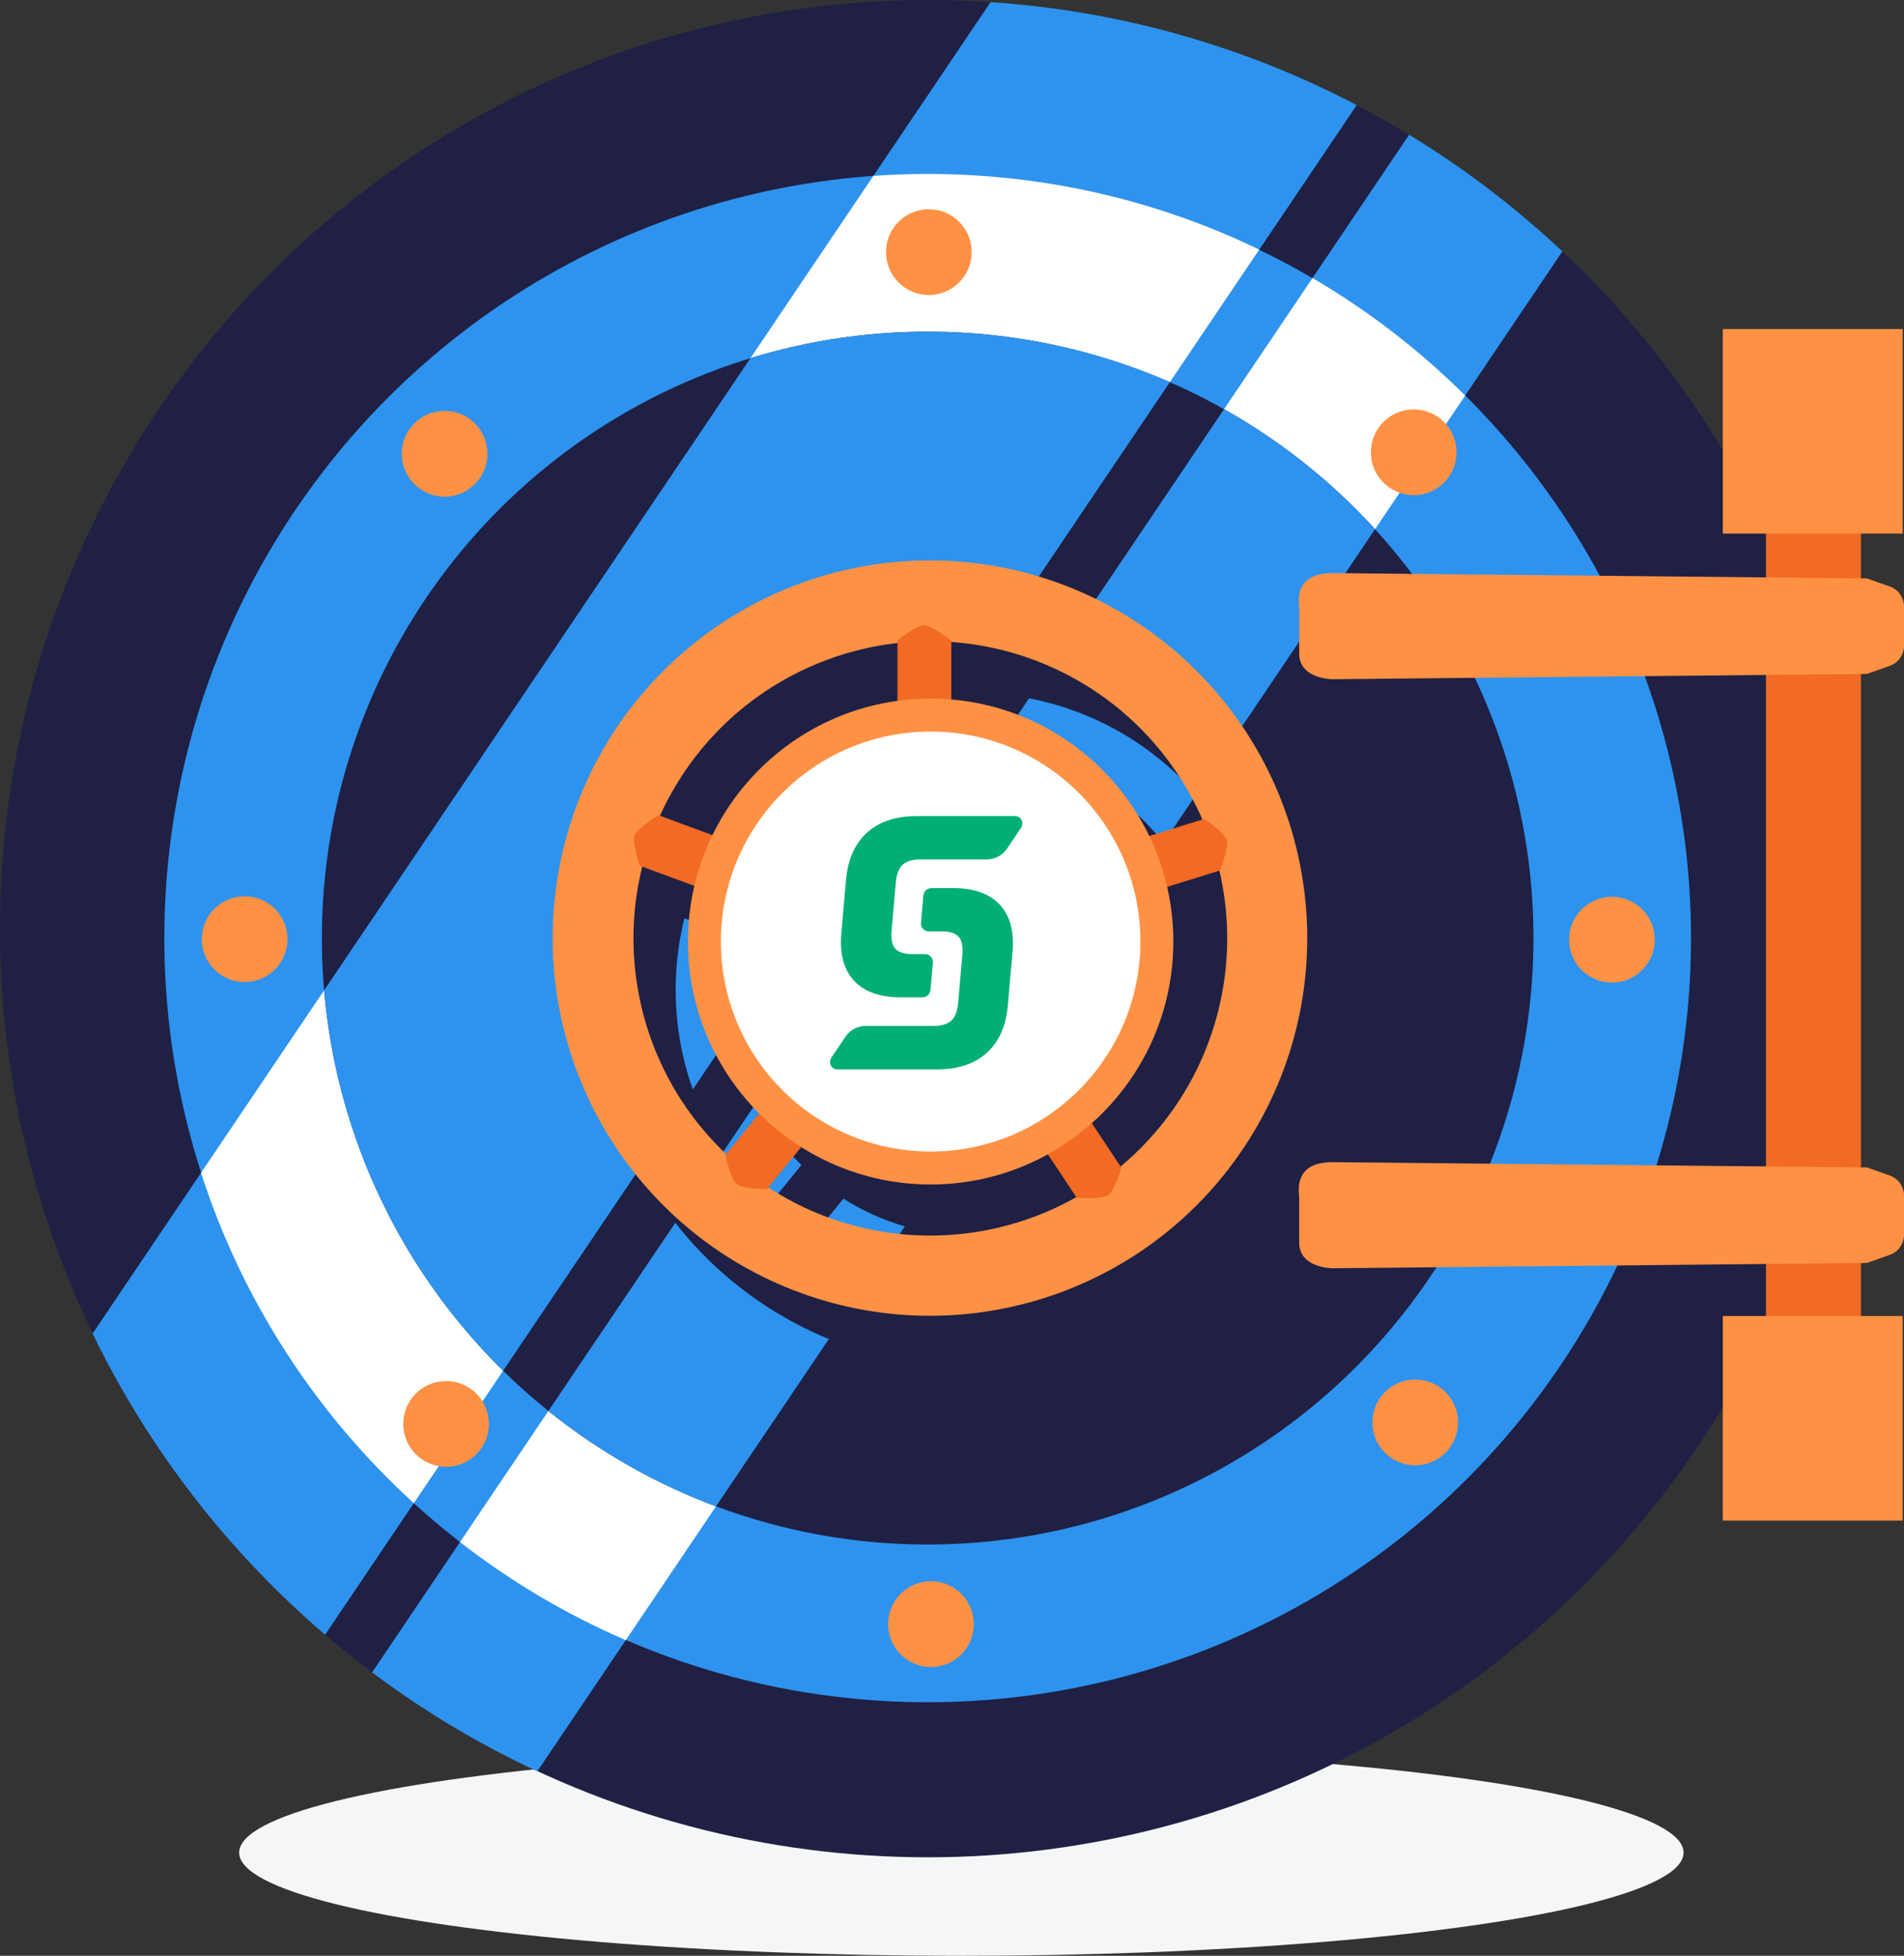 <?xml version="1.0" encoding="UTF-8"?>
<svg width="406px" height="417px" viewBox="0 0 406 417" version="1.1" xmlns="http://www.w3.org/2000/svg" xmlns:xlink="http://www.w3.org/1999/xlink">
    <rect x="0" y="0" width="406" height="417" fill="#333333" stroke="none"/>
    <title>BAB379CD-D8CB-45CE-B278-9F3225F7A928</title>
    <g id="SSL" stroke="none" stroke-width="1" fill="none" fill-rule="evenodd">
        <g id="SSL-Page" transform="translate(-1086, -200)">
            <g id="SafeVaultIllustration" transform="translate(1086, 200)">
                <ellipse id="Oval" fill="#F5F6F8" cx="205" cy="395" rx="154" ry="22"></ellipse>
                <ellipse id="path-1" fill="#1F2044" cx="197.812" cy="198" rx="197.812" ry="198"></ellipse>
                <path d="M300.482,28.724 C312.233,35.881 323.181,44.229 333.157,53.601 L114.571,377.668 C102.064,371.853 90.266,364.767 79.342,356.578 Z" id="Combined-Shape" fill="#2E93EE"></path>
                <path d="M211.232,0.448 C239.255,2.328 265.681,10.049 289.303,22.405 L69.319,348.544 C48.684,330.882 31.724,309.043 19.746,284.336 Z" id="Combined-Shape" fill="#2E93EE"></path>
                <ellipse id="Oval-2" fill="#2E93EE" cx="197.812" cy="200.014" rx="162.771" ry="162.926"></ellipse>
                <path d="M197.812,37.088 C223.149,37.088 247.134,42.883 268.516,53.22 L88.238,320.495 C67.507,301.595 51.673,277.407 42.864,250.061 L186.241,37.493 C190.063,37.225 193.922,37.088 197.812,37.088 Z" id="Combined-Shape" fill="#FFFFFF"></path>
                <path d="M279.874,59.279 C291.771,66.244 302.706,74.678 312.431,84.332 L133.437,349.701 C120.735,344.221 108.87,337.169 98.086,328.789 Z" id="Combined-Shape" fill="#FFFFFF"></path>
                <ellipse id="Oval-3" fill="#1F2044" cx="197.812" cy="200.014" rx="129.177" ry="129.3"></ellipse>
                <path d="M261.022,87.226 C273.082,94.012 283.942,102.679 293.208,112.831 L152.664,321.197 C139.628,316.329 127.589,309.414 116.936,300.842 Z" id="Combined-Shape" fill="#2E93EE"></path>
                <path d="M197.812,70.714 C216.177,70.714 233.647,74.55 249.466,81.466 L107.287,292.253 C85.91,271.231 71.808,242.821 69.108,211.155 L160.05,76.326 C171.995,72.677 184.674,70.714 197.812,70.714 Z" id="Combined-Shape" fill="#2E93EE"></path>
                <ellipse id="Oval-4" fill="#FF9144" cx="198.06" cy="53.754" rx="9.133" ry="9.142"></ellipse>
                <ellipse id="Oval-5" fill="#FF9144" cx="301.454" cy="96.432" rx="9.133" ry="9.142"></ellipse>
                <ellipse id="Oval-6" fill="#FF9144" cx="301.77" cy="303.279" rx="9.133" ry="9.142"></ellipse>
                <ellipse id="Oval-7" fill="#FF9144" cx="198.513" cy="346.285" rx="9.133" ry="9.142"></ellipse>
                <ellipse id="Oval-8" fill="#FF9144" cx="95.119" cy="303.596" rx="9.133" ry="9.142"></ellipse>
                <ellipse id="Oval-9" fill="#FF9144" cx="52.166" cy="200.24" rx="9.133" ry="9.142"></ellipse>
                <ellipse id="Oval-Copy" fill="#FF9144" cx="343.718" cy="200.353" rx="9.133" ry="9.142"></ellipse>
                <ellipse id="Oval-10" fill="#FF9144" cx="94.803" cy="96.748" rx="9.133" ry="9.142"></ellipse>
                <polygon id="Rectangle-path" fill="#F26A23" points="376.566 104.963 396.822 104.963 396.822 287.123 376.566 287.123"></polygon>
                <path d="M277.038,129.752 C276.382,124.714 278.752,122.194 284.148,122.194 L398.088,123.326 L402.982,125.057 C404.789,125.695 406,127.404 406,129.322 L406,137.695 C406,139.613 404.789,141.322 402.982,141.96 L398.088,143.691 L284.148,144.823 C284.148,144.823 277.038,144.823 277.038,139.369 L277.038,129.752 Z" id="Shape" fill="#FF9144"></path>
                <path d="M277.038,255.341 C276.382,250.302 278.752,247.783 284.148,247.783 L398.088,248.914 L402.982,250.645 C404.789,251.283 406,252.992 406,254.911 L406,263.283 C406,265.202 404.789,266.911 402.982,267.549 L398.088,269.28 L284.148,270.411 C284.148,270.411 277.038,270.411 277.038,264.958 L277.038,255.341 Z" id="Shape-Copy-3" fill="#FF9144"></path>
                <polygon id="Rectangle-path-2" fill="#FF9144" points="367.365 70.149 405.717 70.149 405.717 113.765 367.365 113.765"></polygon>
                <polygon id="Rectangle-path-3" fill="#FF9144" points="367.365 280.594 405.717 280.594 405.717 324.211 367.365 324.211"></polygon>
                <path d="M207.286,130.49 C228.624,130.487 249.088,138.969 264.177,154.069 C291.318,181.23 295.511,223.799 274.193,255.743 C252.874,287.687 211.981,300.109 176.522,285.412 C141.062,270.716 120.912,232.994 128.395,195.315 C135.877,157.637 168.907,130.496 207.286,130.49 Z M179.849,255.575 L172.833,264.174 C182.808,270.683 194.678,274.423 207.286,274.442 C218.322,274.454 229.064,271.583 238.508,266.247 L232.441,257.113 C225.031,261.213 216.51,263.546 207.445,263.546 C197.3,263.546 187.836,260.624 179.849,255.575 Z M269.021,196.637 L257.877,200.093 C258.737,203.839 259.192,207.741 259.192,211.749 C259.192,227.154 252.474,240.989 241.809,250.476 L247.947,259.718 C249.387,258.516 250.778,257.245 252.116,255.909 C267.982,240.046 273.894,217.492 269.021,196.637 Z M145.949,195.783 C143.755,204.595 143.43,213.98 145.282,223.364 C147.904,236.647 154.562,248.27 163.827,257.06 L170.885,248.407 C161.502,239.031 155.697,226.069 155.697,211.749 C155.697,207.665 156.169,203.692 157.062,199.88 Z M211.853,147.876 L211.848,160.137 C230.481,161.709 246.304,173.163 254.066,189.245 L265.399,185.729 C263.926,182.356 262.141,179.074 260.041,175.923 C248.879,159.173 230.878,149.233 211.853,147.876 Z M200.369,148.104 C194.586,148.75 188.816,150.205 183.218,152.52 C167.888,158.857 156.186,170.664 149.723,184.933 L160.913,189.061 C168.329,173.849 182.972,162.814 200.368,160.433 Z" id="Combined-Shape" fill="#1F2044"></path>
                <g id="Group-6" transform="translate(117.843, 119.49)">
                    <path d="M80.443,8.63912533e-07 C42.064,0.006 9.034,27.147 1.552,64.825 C-5.931,102.503 14.219,140.225 49.679,154.922 C85.138,169.618 126.031,157.196 147.35,125.253 C168.668,93.309 164.475,50.74 137.334,23.579 C122.245,8.479 101.78,-0.003 80.443,8.63912533e-07 Z M80.443,143.952 C50.25,143.906 24.292,122.523 18.439,92.874 C12.586,63.226 28.468,33.567 56.375,22.03 C84.281,10.493 116.443,20.291 133.198,45.432 C149.952,70.574 146.635,104.061 125.273,125.419 C113.377,137.303 97.251,143.969 80.443,143.952 L80.443,143.952 Z" id="Shape-2" fill="#FF9144"></path>
                    <path d="M84.999,45.698 L73.526,45.698 L73.526,17.073 C73.526,17.073 77.538,13.803 79.177,13.792 C80.816,13.781 85.01,17.073 85.01,17.073 L84.999,45.698 Z" id="Shape-3" fill="#F26A23"></path>
                    <path d="M115.01,74.572 L111.618,63.598 L138.928,55.123 C138.928,55.123 143.246,57.997 143.732,59.558 C144.218,61.12 142.33,66.098 142.33,66.098 L115.01,74.572 Z" id="Shape-4" fill="#F26A23"></path>
                    <path d="M95.918,112.045 L105.469,105.687 L121.294,129.515 C121.294,129.515 119.768,134.459 118.412,135.375 C117.055,136.292 111.743,135.873 111.743,135.873 L95.918,112.045 Z" id="Shape-5" fill="#F26A23"></path>
                    <path d="M54.909,104.601 L63.793,111.864 L45.708,134.029 C45.708,134.029 40.531,134.029 39.253,132.999 C37.976,131.97 36.823,126.765 36.823,126.765 L54.909,104.601 Z" id="Shape-6" fill="#F26A23"></path>
                    <path d="M49.381,64.22 L45.414,74.991 L18.59,65.102 C18.59,65.102 16.906,60.203 17.46,58.665 C18.014,57.126 22.547,54.32 22.547,54.32 L49.381,64.22 Z" id="Shape-7" fill="#F26A23"></path>
                    <ellipse id="Oval-11" fill="#FF9144" cx="80.602" cy="81.259" rx="51.748" ry="51.797"></ellipse>
                    <ellipse id="Oval-12" fill="#FFFFFF" cx="80.602" cy="81.259" rx="44.728" ry="44.771"></ellipse>
                </g>
                <g id="Sectigo_Logo_Web" transform="translate(177, 174)" fill="#00AF73" fill-rule="nonzero">
                    <g id="Path">
                        <path d="M40.688,2.548 C41.441,1.426 40.754,0 39.448,0 L27.595,0 L22.315,0 L18.434,0 C14.013,0 10.488,1.175 7.888,3.524 C5.288,5.861 3.796,9.213 3.4,13.596 L3.4,13.596 L2.397,25.053 L2.397,25.053 C2.028,29.435 2.938,32.788 5.129,35.124 C7.334,37.474 10.647,38.649 15.068,38.649 L19.873,38.649 L19.873,38.622 C20.823,38.49 21.338,37.91 21.431,36.893 L21.919,31.27 C22.011,30.254 21.259,29.422 20.229,29.422 L17.563,29.422 C15.834,29.422 14.62,29.039 13.92,28.287 C13.234,27.535 12.97,26.254 13.115,24.459 L14.013,14.19 C14.171,12.395 14.659,11.127 15.478,10.375 C16.296,9.623 17.576,9.24 19.319,9.24 L21.51,9.24 L25.021,9.24 L33.495,9.24 C35.171,9.24 36.795,8.355 37.758,6.903 L40.688,2.548 Z"></path>
                        <path d="M0.312,51.452 C-0.441,52.574 0.246,54 1.552,54 L13.709,54 L18.989,54 L22.869,54 C27.291,54 30.815,52.825 33.416,50.476 C36.016,48.139 37.507,44.787 37.903,40.404 L37.903,40.404 L38.906,28.947 L38.906,28.947 C39.276,24.565 38.365,21.212 36.174,18.876 C33.97,16.526 30.657,15.351 26.235,15.351 L21.431,15.351 L21.431,15.378 C20.48,15.51 19.965,16.09 19.873,17.107 L19.385,22.73 C19.292,23.746 20.045,24.578 21.074,24.578 L23.767,24.578 C25.496,24.578 26.71,24.961 27.41,25.713 C28.096,26.465 28.36,27.746 28.215,29.528 L27.317,39.797 C27.159,41.592 26.671,42.859 25.852,43.612 C25.034,44.364 23.754,44.747 22.011,44.747 L19.807,44.747 L16.296,44.747 L7.518,44.747 C5.842,44.747 4.219,45.631 3.255,47.083 L0.312,51.452 Z"></path>
                    </g>
                </g>
            </g>
        </g>
    </g>
</svg>